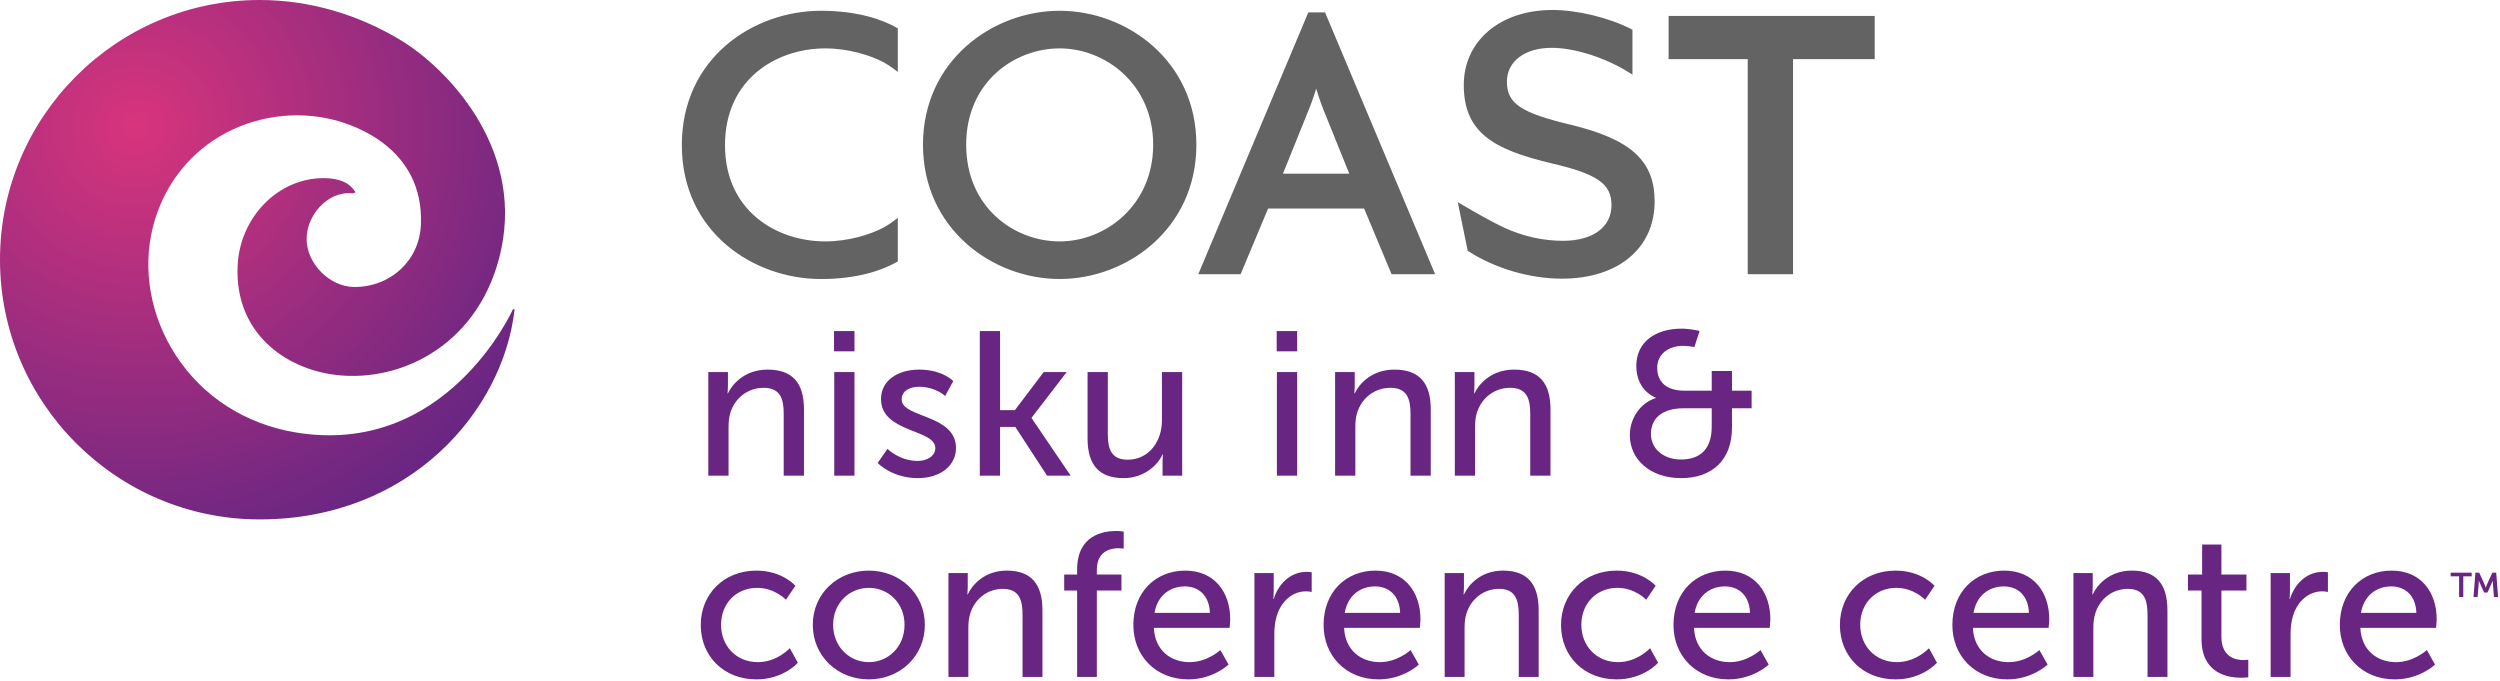<?xml version="1.0" encoding="UTF-8"?>
<svg width="213px" height="58px" viewBox="0 0 213 58" version="1.1" xmlns="http://www.w3.org/2000/svg" xmlns:xlink="http://www.w3.org/1999/xlink">
    <!-- Generator: Sketch 63.1 (92452) - https://sketch.com -->
    <title>Coast Nisku Inn &amp; Conference Centre / Handover / 002 Logos / Scroll</title>
    <desc>Created with Sketch.</desc>
    <defs>
        <radialGradient cx="25.964%" cy="24.436%" fx="25.964%" fy="24.436%" r="86.546%" gradientTransform="translate(0.26,0.244),scale(1,0.991),rotate(46.809),translate(-0.26,-0.244)" id="radialGradient-1">
            <stop stop-color="#D8347C" offset="0%"></stop>
            <stop stop-color="#672682" offset="100%"></stop>
        </radialGradient>
    </defs>
    <g id="Coast-Nisku-Inn-&amp;-Conference-Centre-/-Handover-/-002-Logos-/-Scroll" stroke="none" stroke-width="1" fill="none" fill-rule="evenodd">
        <path d="M69.942,0.918 C64.197,0.918 58.092,4.929 58.092,12.363 C58.092,19.773 64.197,23.773 69.942,23.773 C73.165,23.773 75.237,22.984 76.409,22.324 L76.494,22.275 L76.494,18.56 C76.494,18.56 75.873,19.067 75.296,19.378 C74.161,19.985 72.27,20.568 70.314,20.568 C66.2,20.568 61.77,18 61.77,12.363 C61.77,6.7 66.2,4.123 70.314,4.123 C72.27,4.123 74.161,4.706 75.296,5.314 C75.873,5.624 76.494,6.132 76.494,6.132 L76.494,2.416 L76.409,2.366 C75.237,1.707 73.165,0.918 69.942,0.918 L69.942,0.918 Z M133.839,10.631 C129.561,9.609 128.388,8.819 128.388,6.953 C128.388,5.23 129.92,4.075 132.198,4.075 C134.163,4.075 136.816,4.923 138.804,6.185 L139.084,6.357 L139.084,2.528 L138.987,2.48 C137.086,1.505 134.386,0.85 132.264,0.85 C127.819,0.85 124.714,3.48 124.714,7.242 C124.714,11.335 127.311,12.739 132.105,13.896 C136.085,14.815 137.298,15.65 137.298,17.478 C137.298,19.352 135.715,20.517 133.166,20.517 C131.436,20.517 129.731,20.129 128.093,19.367 C127.071,18.891 125.432,17.946 124.543,17.425 L124.202,17.225 L125.049,21.368 L125.113,21.408 C127.369,22.868 130.343,23.743 133.07,23.743 C137.87,23.743 140.975,21.154 140.975,17.156 C140.975,13.711 138.976,11.88 133.839,10.631 L133.839,10.631 Z M142.166,1.36 L142.166,5.039 L148.907,5.039 L148.907,23.363 L152.768,23.363 L152.768,5.039 L159.724,5.039 L159.724,1.36 L142.166,1.36 Z M114.958,14.797 L109.307,14.797 L111.344,9.749 C111.643,9.048 111.928,8.257 112.138,7.552 C112.407,8.421 112.686,9.207 112.919,9.746 L114.958,14.797 Z M111.471,1.054 L102.093,23.363 L105.701,23.363 L108.042,17.766 L116.222,17.766 L118.563,23.363 L122.273,23.363 L112.893,1.054 L111.471,1.054 Z M90.285,20.568 C86.422,20.568 82.319,17.68 82.319,12.326 C82.319,6.998 86.422,4.123 90.285,4.123 C94.201,4.123 98.251,7.192 98.251,12.326 C98.251,17.484 94.201,20.568 90.285,20.568 L90.285,20.568 Z M90.285,0.918 C84.559,0.918 78.638,5.187 78.638,12.326 C78.638,19.493 84.559,23.771 90.285,23.771 C96.01,23.771 101.932,19.493 101.932,12.326 C101.932,5.187 96.01,0.918 90.285,0.918 L90.285,0.918 Z" id="Fill-1" fill="#646363"></path>
        <path d="M143.435,34.787 L145.838,34.787 L145.838,36.357 C145.838,38.294 144.824,39.149 143.222,39.149 C141.656,39.149 140.659,38.172 140.659,36.985 C140.659,35.607 141.656,34.787 143.435,34.787 L143.435,34.787 Z M138.861,37.073 C138.861,39.149 140.606,40.736 143.222,40.736 C145.909,40.736 147.565,39.166 147.565,36.427 L147.565,34.787 L149.237,34.787 L149.237,33.286 L147.565,33.286 L147.565,31.612 L145.838,31.612 L145.838,33.286 L143.506,33.286 C141.566,33.286 141.193,32.118 141.193,31.35 C141.193,30.146 142.172,29.465 143.417,29.465 C143.845,29.465 144.361,29.57 144.361,29.57 L144.806,28.192 C144.806,28.192 143.97,28 143.275,28 C141.05,28 139.413,29.134 139.413,31.176 C139.413,33.321 141.068,33.88 141.068,33.88 L141.068,33.914 C139.68,34.368 138.861,35.712 138.861,37.073 L138.861,37.073 Z M129.005,31.49 C127.048,31.49 125.98,32.745 125.623,33.513 L125.588,33.513 C125.588,33.513 125.623,33.217 125.623,32.868 L125.623,31.699 L123.951,31.699 L123.951,40.527 L125.677,40.527 L125.677,36.392 C125.677,35.956 125.712,35.554 125.819,35.206 C126.193,33.932 127.297,33.042 128.667,33.042 C130.108,33.042 130.376,34.019 130.376,35.258 L130.376,40.527 L132.102,40.527 L132.102,34.874 C132.102,32.624 131.123,31.49 129.005,31.49 L129.005,31.49 Z M118.804,31.49 C116.847,31.49 115.779,32.745 115.423,33.513 L115.387,33.513 C115.387,33.513 115.423,33.217 115.423,32.868 L115.423,31.699 L113.75,31.699 L113.75,40.527 L115.476,40.527 L115.476,36.392 C115.476,35.956 115.512,35.554 115.618,35.206 C115.992,33.932 117.096,33.042 118.466,33.042 C119.908,33.042 120.175,34.019 120.175,35.258 L120.175,40.527 L121.901,40.527 L121.901,34.874 C121.901,32.624 120.922,31.49 118.804,31.49 L118.804,31.49 Z M108.773,29.936 L110.518,29.936 L110.518,28.209 L108.773,28.209 L108.773,29.936 Z M108.791,40.527 L110.518,40.527 L110.518,31.699 L108.791,31.699 L108.791,40.527 Z M95.739,40.736 C97.501,40.736 98.675,39.585 99.049,38.712 L99.085,38.712 C99.085,38.712 99.049,38.992 99.049,39.358 L99.049,40.527 L100.722,40.527 L100.722,31.699 L98.996,31.699 L98.996,35.834 C98.996,37.578 97.91,39.166 96.077,39.166 C94.635,39.166 94.386,38.189 94.386,36.968 L94.386,31.699 L92.66,31.699 L92.66,37.352 C92.66,39.689 93.71,40.736 95.739,40.736 L95.739,40.736 Z M87.892,35.624 L87.892,35.589 L90.883,31.699 L88.925,31.699 L86.469,34.944 L85.205,34.944 L85.205,28.209 L83.479,28.209 L83.479,40.527 L85.205,40.527 L85.205,36.375 L86.504,36.375 L89.21,40.527 L91.221,40.527 L87.892,35.624 Z M76.824,34.037 C76.824,33.269 77.554,32.955 78.301,32.955 C79.725,32.955 80.526,33.74 80.526,33.74 L81.22,32.466 C81.22,32.466 80.295,31.49 78.319,31.49 C76.521,31.49 75.062,32.397 75.062,34.002 C75.062,36.88 79.689,36.549 79.689,38.172 C79.689,38.887 78.942,39.271 78.195,39.271 C76.628,39.271 75.613,38.241 75.613,38.241 L74.777,39.445 C74.777,39.445 75.987,40.736 78.195,40.736 C80.17,40.736 81.451,39.637 81.451,38.172 C81.451,35.276 76.824,35.624 76.824,34.037 L76.824,34.037 Z M71.077,40.527 L72.803,40.527 L72.803,31.699 L71.077,31.699 L71.077,40.527 Z M71.059,29.936 L72.803,29.936 L72.803,28.209 L71.059,28.209 L71.059,29.936 Z M65.401,31.49 C63.444,31.49 62.376,32.745 62.02,33.513 L61.985,33.513 C61.985,33.513 62.02,33.217 62.02,32.868 L62.02,31.699 L60.347,31.699 L60.347,40.527 L62.073,40.527 L62.073,36.392 C62.073,35.956 62.109,35.554 62.216,35.206 C62.589,33.932 63.693,33.042 65.064,33.042 C66.505,33.042 66.772,34.019 66.772,35.258 L66.772,40.527 L68.498,40.527 L68.498,34.874 C68.498,32.624 67.519,31.49 65.401,31.49 L65.401,31.49 Z M208.797,49.105 L209.514,49.105 L209.514,50.865 L209.872,50.865 L209.872,49.105 L210.589,49.105 L210.589,48.789 L208.797,48.789 L208.797,49.105 Z M212.678,48.789 L212.348,48.789 L211.857,49.874 C211.825,49.959 211.796,50.072 211.796,50.072 L211.787,50.072 C211.787,50.072 211.759,49.959 211.721,49.874 L211.23,48.789 L210.905,48.789 L210.74,50.865 L211.093,50.865 L211.193,49.624 C211.197,49.554 211.188,49.483 211.188,49.483 L211.197,49.483 L211.645,50.483 L211.933,50.483 L212.381,49.483 L212.391,49.483 C212.391,49.483 212.381,49.554 212.385,49.624 L212.485,50.865 L212.838,50.865 L212.678,48.789 Z M201.153,52.218 C201.398,50.766 202.447,49.962 203.742,49.962 C204.878,49.962 205.822,50.697 205.875,52.218 L201.153,52.218 Z M203.776,48.616 C201.258,48.616 199.352,50.434 199.352,53.25 C199.352,55.873 201.258,57.884 204.039,57.884 C206.155,57.884 207.466,56.625 207.466,56.625 L206.767,55.383 C206.767,55.383 205.665,56.415 204.143,56.415 C202.57,56.415 201.188,55.435 201.101,53.494 L207.554,53.494 C207.554,53.494 207.606,52.988 207.606,52.76 C207.606,50.469 206.277,48.616 203.776,48.616 L203.776,48.616 Z M195.104,51.029 L195.068,51.029 C195.068,51.029 195.104,50.732 195.104,50.365 L195.104,48.826 L193.46,48.826 L193.46,57.674 L195.156,57.674 L195.156,54.054 C195.156,53.512 195.208,52.97 195.366,52.463 C195.768,51.151 196.765,50.382 197.849,50.382 C198.111,50.382 198.339,50.434 198.339,50.434 L198.339,48.756 C198.339,48.756 198.129,48.721 197.902,48.721 C196.538,48.721 195.506,49.735 195.104,51.029 L195.104,51.029 Z M189.264,54.246 L189.264,50.312 L191.397,50.312 L191.397,48.948 L189.264,48.948 L189.264,46.395 L187.62,46.395 L187.62,48.948 L186.414,48.948 L186.414,50.312 L187.568,50.312 L187.568,54.439 C187.568,57.394 189.823,57.744 190.96,57.744 C191.31,57.744 191.555,57.709 191.555,57.709 L191.555,56.205 C191.555,56.205 191.397,56.24 191.153,56.24 C190.506,56.24 189.264,56.013 189.264,54.246 L189.264,54.246 Z M181.624,48.616 C179.7,48.616 178.651,49.875 178.301,50.645 L178.266,50.645 C178.266,50.645 178.301,50.347 178.301,49.997 L178.301,48.826 L176.657,48.826 L176.657,57.674 L178.354,57.674 L178.354,53.53 C178.354,53.092 178.389,52.691 178.494,52.34 C178.861,51.064 179.945,50.172 181.292,50.172 C182.708,50.172 182.97,51.151 182.97,52.393 L182.97,57.674 L184.666,57.674 L184.666,52.008 C184.666,49.752 183.705,48.616 181.624,48.616 L181.624,48.616 Z M168.143,52.218 C168.388,50.766 169.437,49.962 170.731,49.962 C171.868,49.962 172.812,50.697 172.864,52.218 L168.143,52.218 Z M170.766,48.616 C168.248,48.616 166.342,50.434 166.342,53.25 C166.342,55.873 168.248,57.884 171.028,57.884 C173.144,57.884 174.456,56.625 174.456,56.625 L173.756,55.383 C173.756,55.383 172.654,56.415 171.133,56.415 C169.559,56.415 168.178,55.435 168.09,53.494 L174.543,53.494 C174.543,53.494 174.595,52.988 174.595,52.76 C174.595,50.469 173.266,48.616 170.766,48.616 L170.766,48.616 Z M161.622,56.415 C159.785,56.415 158.491,55.034 158.491,53.232 C158.491,51.414 159.785,50.085 161.569,50.085 C163.073,50.085 164.017,51.099 164.017,51.099 L164.821,49.91 C164.821,49.91 163.72,48.616 161.499,48.616 C158.719,48.616 156.76,50.626 156.76,53.25 C156.76,55.908 158.719,57.884 161.499,57.884 C163.807,57.884 165.031,56.467 165.031,56.467 L164.349,55.226 C164.349,55.226 163.265,56.415 161.622,56.415 L161.622,56.415 Z M144.382,52.218 C144.627,50.766 145.676,49.962 146.97,49.962 C148.106,49.962 149.051,50.697 149.103,52.218 L144.382,52.218 Z M147.005,48.616 C144.487,48.616 142.581,50.434 142.581,53.25 C142.581,55.873 144.487,57.884 147.267,57.884 C149.383,57.884 150.694,56.625 150.694,56.625 L149.995,55.383 C149.995,55.383 148.893,56.415 147.372,56.415 C145.798,56.415 144.417,55.435 144.329,53.494 L150.782,53.494 C150.782,53.494 150.834,52.988 150.834,52.76 C150.834,50.469 149.505,48.616 147.005,48.616 L147.005,48.616 Z M137.86,56.415 C136.024,56.415 134.73,55.034 134.73,53.232 C134.73,51.414 136.024,50.085 137.808,50.085 C139.312,50.085 140.256,51.099 140.256,51.099 L141.06,49.91 C141.06,49.91 139.959,48.616 137.738,48.616 C134.958,48.616 132.999,50.626 132.999,53.25 C132.999,55.908 134.958,57.884 137.738,57.884 C140.046,57.884 141.27,56.467 141.27,56.467 L140.588,55.226 C140.588,55.226 139.504,56.415 137.86,56.415 L137.86,56.415 Z M128.052,48.616 C126.128,48.616 125.079,49.875 124.729,50.645 L124.694,50.645 C124.694,50.645 124.729,50.347 124.729,49.997 L124.729,48.826 L123.086,48.826 L123.086,57.674 L124.782,57.674 L124.782,53.53 C124.782,53.092 124.817,52.691 124.922,52.34 C125.289,51.064 126.373,50.172 127.72,50.172 C129.136,50.172 129.398,51.151 129.398,52.393 L129.398,57.674 L131.095,57.674 L131.095,52.008 C131.095,49.752 130.133,48.616 128.052,48.616 L128.052,48.616 Z M114.571,52.218 C114.816,50.766 115.865,49.962 117.159,49.962 C118.296,49.962 119.24,50.697 119.292,52.218 L114.571,52.218 Z M117.194,48.616 C114.676,48.616 112.77,50.434 112.77,53.25 C112.77,55.873 114.676,57.884 117.456,57.884 C119.572,57.884 120.884,56.625 120.884,56.625 L120.184,55.383 C120.184,55.383 119.083,56.415 117.561,56.415 C115.987,56.415 114.605,55.435 114.518,53.494 L120.971,53.494 C120.971,53.494 121.023,52.988 121.023,52.76 C121.023,50.469 119.695,48.616 117.194,48.616 L117.194,48.616 Z M108.521,51.029 L108.486,51.029 C108.486,51.029 108.521,50.732 108.521,50.365 L108.521,48.826 L106.877,48.826 L106.877,57.674 L108.573,57.674 L108.573,54.054 C108.573,53.512 108.626,52.97 108.783,52.463 C109.186,51.151 110.182,50.382 111.266,50.382 C111.529,50.382 111.756,50.434 111.756,50.434 L111.756,48.756 C111.756,48.756 111.546,48.721 111.319,48.721 C109.955,48.721 108.923,49.735 108.521,51.029 L108.521,51.029 Z M98.363,52.218 C98.608,50.766 99.657,49.962 100.951,49.962 C102.088,49.962 103.032,50.697 103.084,52.218 L98.363,52.218 Z M100.986,48.616 C98.468,48.616 96.562,50.434 96.562,53.25 C96.562,55.873 98.468,57.884 101.248,57.884 C103.364,57.884 104.675,56.625 104.675,56.625 L103.976,55.383 C103.976,55.383 102.874,56.415 101.353,56.415 C99.779,56.415 98.397,55.435 98.31,53.494 L104.763,53.494 C104.763,53.494 104.815,52.988 104.815,52.76 C104.815,50.469 103.486,48.616 100.986,48.616 L100.986,48.616 Z M91.771,48.528 L91.771,48.948 L90.669,48.948 L90.669,50.312 L91.771,50.312 L91.771,57.674 L93.45,57.674 L93.45,50.312 L95.548,50.312 L95.548,48.948 L93.45,48.948 L93.45,48.563 C93.45,46.92 94.656,46.71 95.303,46.71 C95.566,46.71 95.74,46.745 95.74,46.745 L95.74,45.293 C95.74,45.293 95.478,45.241 95.093,45.241 C93.974,45.241 91.771,45.608 91.771,48.528 L91.771,48.528 Z M85.774,48.616 C83.851,48.616 82.801,49.875 82.452,50.645 L82.417,50.645 C82.417,50.645 82.452,50.347 82.452,49.997 L82.452,48.826 L80.808,48.826 L80.808,57.674 L82.504,57.674 L82.504,53.53 C82.504,53.092 82.539,52.691 82.644,52.34 C83.011,51.064 84.096,50.172 85.442,50.172 C86.858,50.172 87.121,51.151 87.121,52.393 L87.121,57.674 L88.817,57.674 L88.817,52.008 C88.817,49.752 87.855,48.616 85.774,48.616 L85.774,48.616 Z M74.025,56.415 C72.363,56.415 70.982,55.086 70.982,53.232 C70.982,51.396 72.363,50.085 74.025,50.085 C75.703,50.085 77.067,51.396 77.067,53.232 C77.067,55.086 75.703,56.415 74.025,56.415 L74.025,56.415 Z M74.025,48.616 C71.384,48.616 69.25,50.557 69.25,53.232 C69.25,55.925 71.384,57.884 74.025,57.884 C76.665,57.884 78.798,55.925 78.798,53.232 C78.798,50.557 76.665,48.616 74.025,48.616 L74.025,48.616 Z M64.565,56.415 C62.729,56.415 61.435,55.034 61.435,53.232 C61.435,51.414 62.729,50.085 64.513,50.085 C66.017,50.085 66.961,51.099 66.961,51.099 L67.766,49.91 C67.766,49.91 66.664,48.616 64.443,48.616 C61.663,48.616 59.704,50.626 59.704,53.25 C59.704,55.908 61.663,57.884 64.443,57.884 C66.751,57.884 67.975,56.467 67.975,56.467 L67.293,55.226 C67.293,55.226 66.209,56.415 64.565,56.415 L64.565,56.415 Z" id="Fill-6" fill="#682682"></path>
        <path d="M22.124,0 C9.925,0 0,9.927 0,22.125 L0,22.125 C0,34.329 9.925,44.254 22.124,44.254 L22.124,44.254 C34.913,44.254 42.862,35.039 43.842,26.371 L43.842,26.371 L43.71,26.331 C43.654,26.461 38.005,38.993 25.146,36.836 L25.146,36.836 C20.885,36.117 17.284,33.795 14.999,30.3 L14.999,30.3 C12.827,26.979 12.106,22.983 13.028,19.342 L13.028,19.342 C13.856,16.06 15.871,13.317 18.71,11.626 L18.71,11.626 C21.619,9.895 25.178,9.38 28.47,10.22 L28.47,10.22 C30.269,10.677 36.111,12.671 35.863,19.115 L35.863,19.115 C35.751,22.16 33.314,24.451 30.196,24.451 L30.196,24.451 C28.101,24.451 26.122,22.461 26.122,20.351 L26.122,20.351 C26.122,19.246 26.674,18.077 27.565,17.311 L27.565,17.311 C28.327,16.652 29.232,16.357 30.115,16.483 L30.115,16.483 C30.115,16.483 30.122,16.451 30.129,16.414 L30.129,16.414 L30.144,16.414 C30.156,16.431 30.164,16.442 30.171,16.453 L30.171,16.453 L30.287,16.375 C30.036,15.998 29.51,15.212 27.668,15.178 L27.668,15.178 C23.741,15.112 20.41,18.491 20.242,22.705 L20.242,22.705 C20.016,28.343 24.265,31.407 28.575,31.939 L28.575,31.939 C34.34,32.647 41.051,29.184 42.716,21.185 L42.716,21.185 C44.545,12.383 37.945,5.742 34.201,3.461 L34.201,3.461 C30.481,1.197 26.304,0 22.124,0 Z" id="Fill-3" fill="url(#radialGradient-1)"></path>
    </g>
</svg>